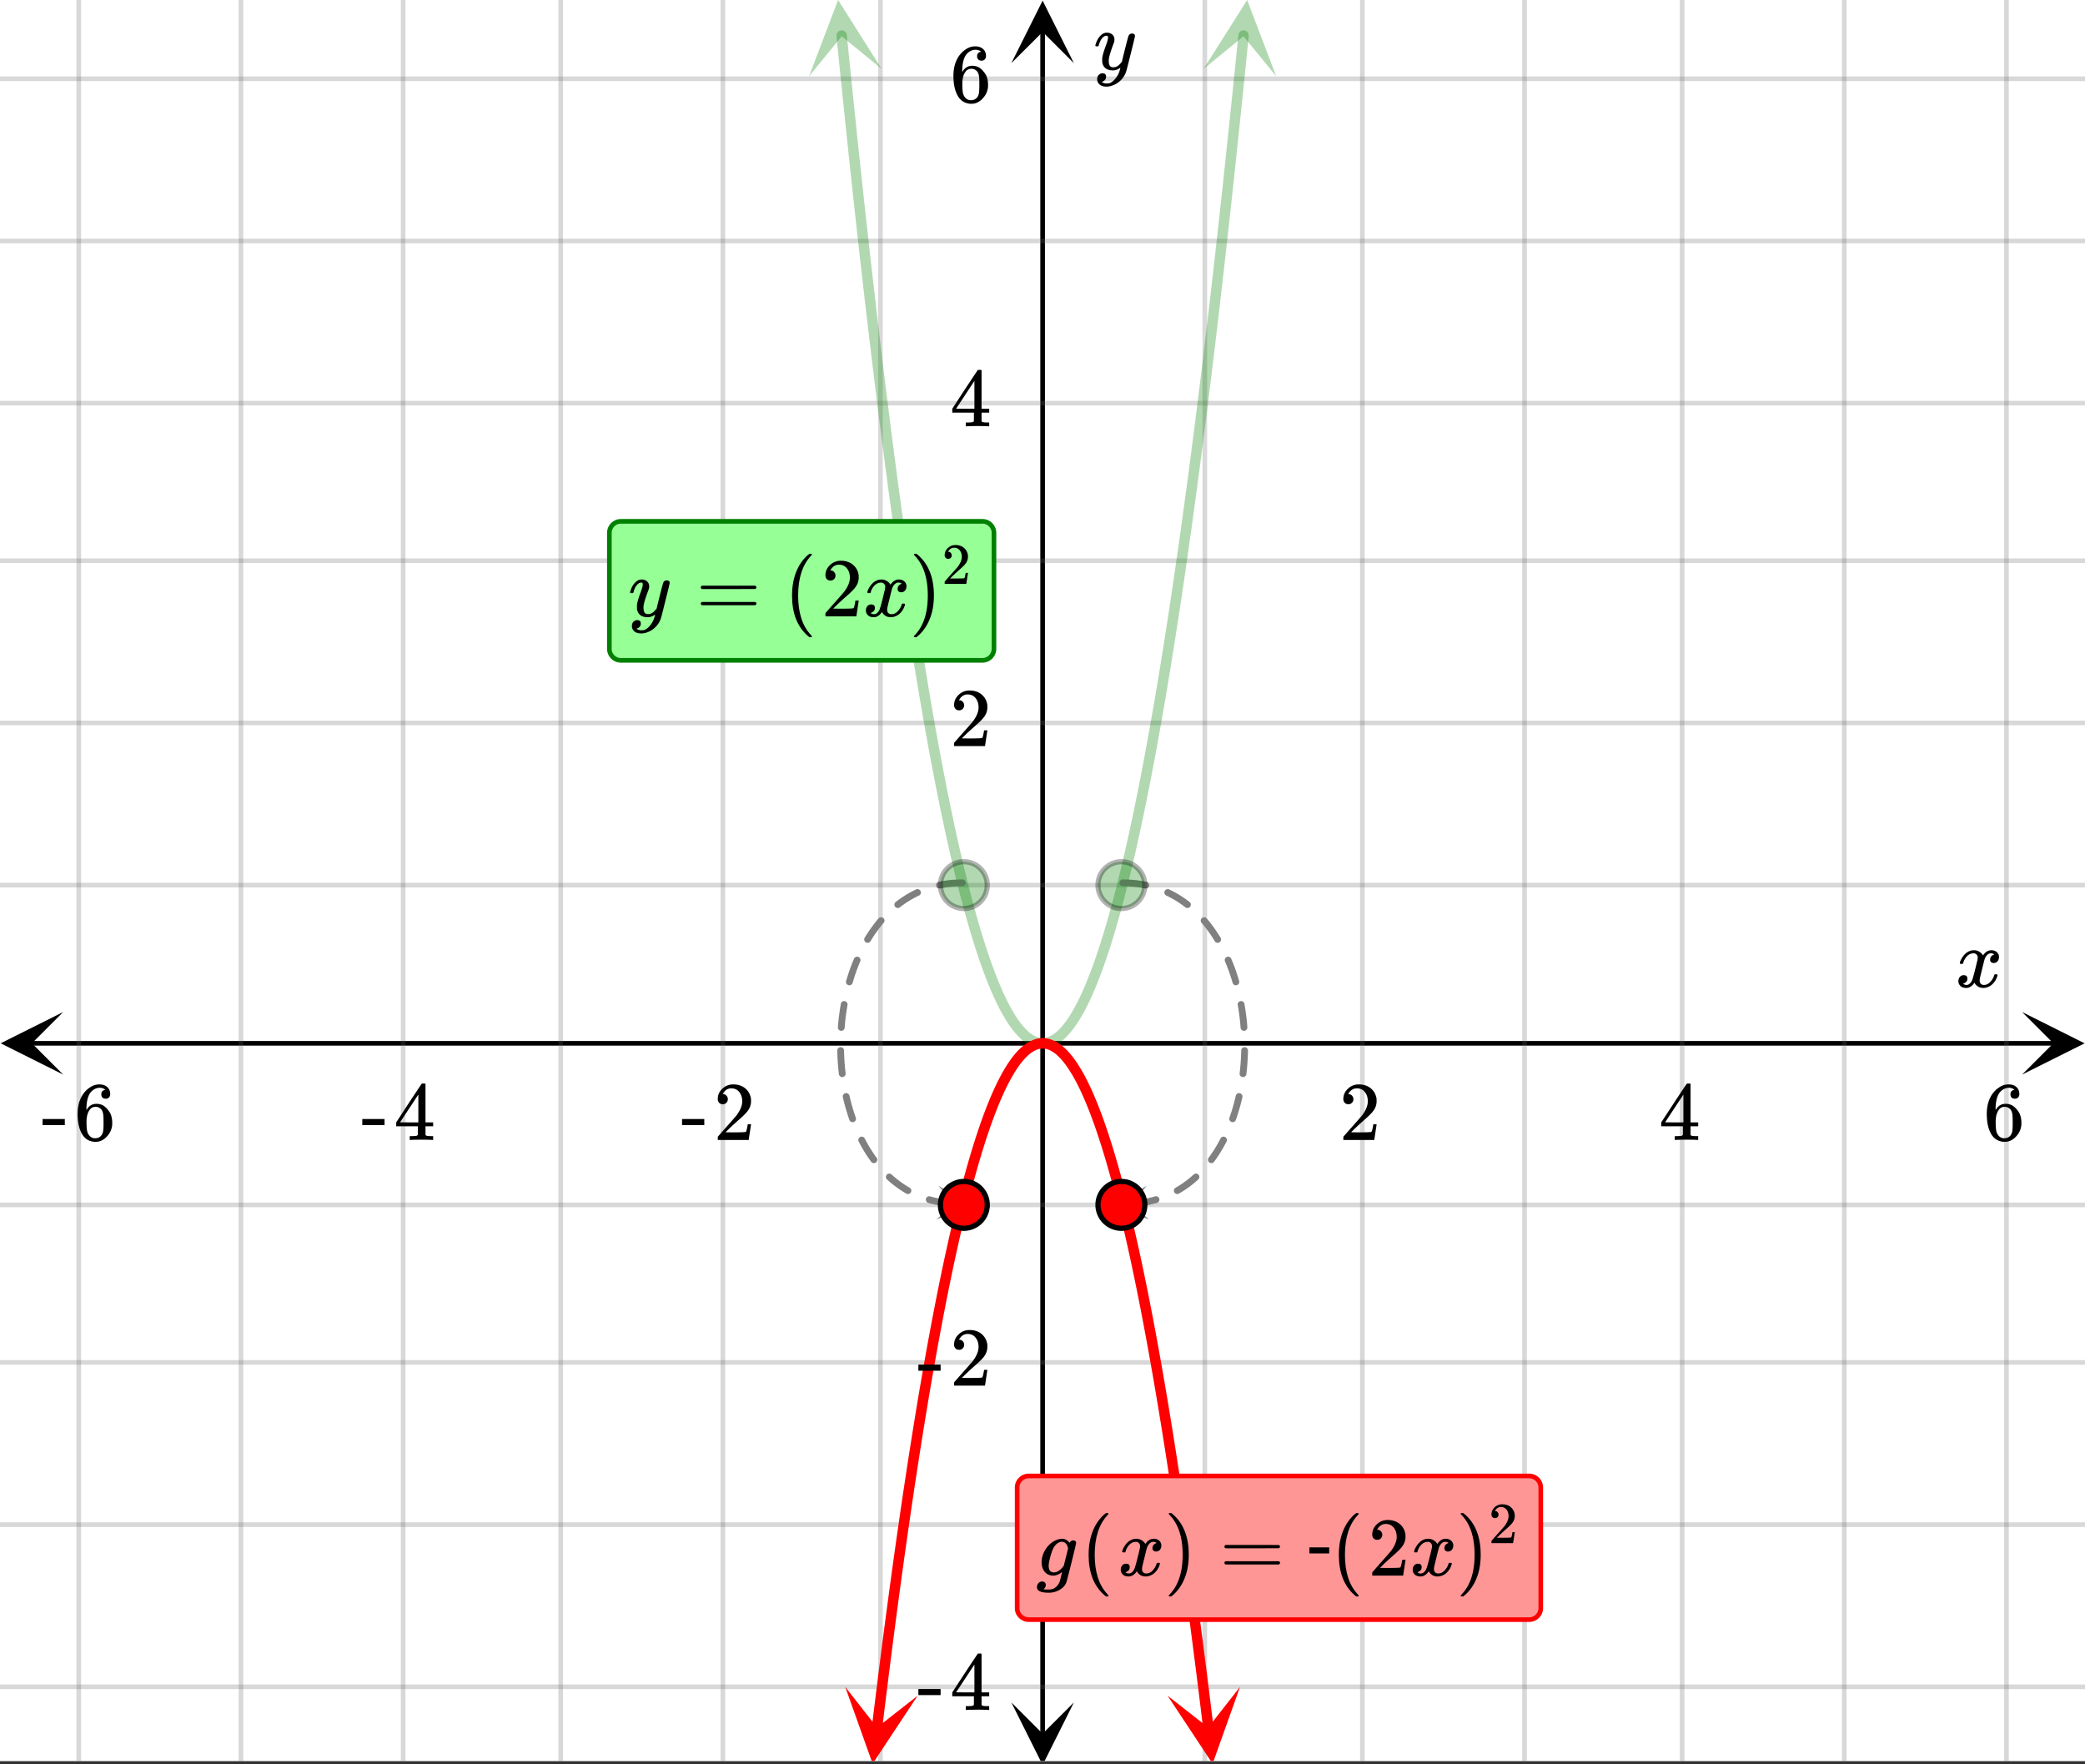 <svg xmlns="http://www.w3.org/2000/svg" xmlns:xlink="http://www.w3.org/1999/xlink" width="449.28" height="380.16" viewBox="0 0 336.96 285.12"><rect x="0" y="0" width="336.96" height="285.12" fill="#333333" stroke="none"/><defs><symbol overflow="visible" id="t"><path d="M.781-3.75C.727-3.8.703-3.848.703-3.89c.031-.25.172-.563.422-.938.414-.633.941-1.004 1.578-1.11.133-.007.235-.015.297-.015.313 0 .598.086.86.25.269.156.46.355.578.594.113-.157.187-.25.218-.282.332-.375.711-.562 1.14-.562.364 0 .661.105.891.312.227.211.344.465.344.766 0 .281-.078.516-.234.703a.776.776 0 0 1-.625.281.64.64 0 0 1-.422-.14.521.521 0 0 1-.156-.39c0-.415.222-.696.672-.845a.58.58 0 0 0-.141-.093.705.705 0 0 0-.39-.094.91.91 0 0 0-.266.031c-.336.149-.586.445-.75.89-.032.075-.164.579-.39 1.516-.231.93-.356 1.45-.376 1.563a1.827 1.827 0 0 0-.047.406c0 .211.063.383.188.516.125.125.289.187.5.187.383 0 .726-.16 1.031-.484.3-.32.508-.676.625-1.063.02-.082.04-.129.063-.14.03-.02.109-.031.234-.031.164 0 .25.039.25.109 0 .012-.012.058-.031.14-.149.563-.461 1.055-.938 1.47-.43.323-.875.484-1.344.484-.625 0-1.101-.282-1.421-.844-.262.406-.594.68-1 .812-.086.02-.2.032-.344.032-.524 0-.89-.188-1.11-.563a.953.953 0 0 1-.14-.531c0-.27.078-.5.234-.688a.798.798 0 0 1 .625-.28c.395 0 .594.187.594.562 0 .336-.164.574-.484.718a.359.359 0 0 1-.063.047l-.078.031c-.012.012-.024.016-.031.016h-.032c0 .031.063.074.188.125a.817.817 0 0 0 .36.078c.32 0 .597-.203.827-.61.102-.163.282-.75.532-1.75.05-.206.109-.437.171-.687.063-.257.11-.457.141-.593.031-.133.05-.211.063-.235a2.86 2.86 0 0 0 .078-.531.678.678 0 0 0-.188-.5.613.613 0 0 0-.484-.203c-.406 0-.762.156-1.063.469a2.562 2.562 0 0 0-.609 1.078c-.012.074-.031.12-.063.14a.752.752 0 0 1-.218.016zm0 0"/></symbol><symbol overflow="visible" id="y"><path d="M6.234-5.813c.125 0 .227.04.313.11.094.062.14.152.14.266 0 .117-.226 1.058-.671 2.828C5.578-.836 5.328.133 5.266.312a3.459 3.459 0 0 1-.688 1.22 3.641 3.641 0 0 1-1.11.874c-.491.239-.945.36-1.359.36-.687 0-1.152-.22-1.39-.657-.094-.125-.14-.304-.14-.53 0-.306.085-.544.265-.72.187-.168.379-.25.578-.25.394 0 .594.188.594.563 0 .332-.157.578-.47.734a.298.298 0 0 1-.062.032.295.295 0 0 0-.078.03c-.011.009-.023.016-.031.016L1.328 2c.031.05.129.11.297.172.133.05.273.078.422.078h.11c.155 0 .273-.012.359-.031.332-.094.648-.324.953-.688A3.69 3.69 0 0 0 4.188.25c.093-.3.14-.477.14-.531 0-.008-.012-.004-.031.015a.358.358 0 0 1-.078.047c-.336.239-.703.36-1.11.36-.46 0-.84-.106-1.14-.313-.293-.219-.48-.531-.563-.937a2.932 2.932 0 0 1-.015-.407c0-.218.007-.382.03-.5.063-.394.266-1.054.61-1.984.196-.531.297-.898.297-1.11a.838.838 0 0 0-.031-.265c-.024-.05-.074-.078-.156-.078h-.063c-.21 0-.406.094-.594.281-.293.293-.511.727-.656 1.297 0 .012-.008.027-.015.047a.188.188 0 0 1-.032.047l-.015.015c-.012.012-.028.016-.047.016h-.36C.305-3.8.281-3.836.281-3.86a.97.97 0 0 1 .047-.203c.188-.625.469-1.113.844-1.468.3-.282.617-.422.953-.422.383 0 .688.105.906.312.227.2.344.485.344.86-.023.168-.04.261-.047.281 0 .055-.07.246-.203.578-.367 1-.586 1.735-.656 2.203a1.857 1.857 0 0 0-.016.297c0 .344.05.61.156.797.114.18.313.266.594.266.207 0 .406-.051.594-.157a1.84 1.84 0 0 0 .422-.328c.093-.101.21-.242.36-.422a32.833 32.833 0 0 1 .25-1.063c.093-.35.175-.687.25-1 .343-1.35.534-2.062.577-2.124a.592.592 0 0 1 .578-.36zm0 0"/></symbol><symbol overflow="visible" id="D"><path d="M1 .953c.156 0 .285.047.39.14a.522.522 0 0 1 .173.407c0 .238-.09.441-.266.61-.063.07-.086.109-.063.109.082.02.348.031.797.031.344 0 .614-.055.813-.156.207-.106.398-.262.578-.469.176-.2.3-.402.375-.61.062-.18.133-.46.219-.843.113-.426.171-.676.171-.75a2.572 2.572 0 0 1-1.078.547A1.509 1.509 0 0 1 2.781 0c-.586 0-1.047-.203-1.39-.61-.336-.413-.5-.93-.5-1.546 0-.563.129-1.11.39-1.64.414-.852 1.008-1.474 1.782-1.86.414-.196.804-.297 1.171-.297.414 0 .805.215 1.172.64l.063-.062a.616.616 0 0 1 .562-.313c.114 0 .211.04.297.11.094.074.14.164.14.266 0 .136-.257 1.226-.765 3.265-.512 2.043-.781 3.082-.812 3.125-.168.488-.524.89-1.063 1.203a3.421 3.421 0 0 1-1.797.485c-1.031 0-1.64-.2-1.828-.594a.734.734 0 0 1-.062-.328.95.95 0 0 1 .234-.625A.81.81 0 0 1 1 .953zm4.172-5.375a3.912 3.912 0 0 0-.203-.547.984.984 0 0 0-.313-.343.917.917 0 0 0-.531-.157c-.023 0-.055.008-.094.016H3.97c-.387.094-.715.328-.985.703-.25.336-.492.945-.718 1.828-.157.606-.235 1.055-.235 1.344 0 .71.281 1.062.844 1.062.508 0 1.004-.312 1.484-.937l.11-.14c.32-1.259.554-2.204.703-2.829zm0 0"/></symbol><symbol overflow="visible" id="u"><path d="M1.484-5.781c-.25 0-.449-.078-.593-.235a.872.872 0 0 1-.22-.609c0-.645.243-1.195.735-1.656a2.46 2.46 0 0 1 1.766-.703c.77 0 1.41.21 1.922.625.508.418.82.964.937 1.64.008.168.016.32.016.453 0 .524-.156 1.012-.469 1.47-.25.374-.758.89-1.516 1.546-.324.281-.777.695-1.359 1.234l-.781.766 1.016.016c1.414 0 2.164-.024 2.25-.079.039-.007.085-.101.14-.28.031-.095.094-.4.188-.923v-.03h.53v.03l-.374 2.47V0h-5v-.25c0-.188.008-.29.031-.313.008-.007.383-.437 1.125-1.28.977-1.095 1.61-1.813 1.89-2.157.602-.82.907-1.57.907-2.25 0-.594-.156-1.086-.469-1.484-.312-.407-.746-.61-1.297-.61-.523 0-.945.235-1.265.703-.024.032-.047.079-.078.141a.274.274 0 0 0-.047.078c0 .012.02.016.062.016a.68.68 0 0 1 .547.25.801.801 0 0 1 .219.562c0 .23-.078.422-.235.578a.76.76 0 0 1-.578.235zm0 0"/></symbol><symbol overflow="visible" id="v"><path d="M6.234 0c-.125-.031-.71-.047-1.75-.047-1.074 0-1.671.016-1.796.047h-.126v-.625h.422c.383-.008.618-.031.704-.063a.286.286 0 0 0 .171-.14c.008-.008.016-.25.016-.719v-.672h-3.5v-.625l2.031-3.11A431.58 431.58 0 0 1 4.5-9.108c.02-.008.113-.016.281-.016h.25l.078.078v6.203h1.235v.625H5.109V-.89a.25.25 0 0 0 .079.157c.07.062.328.101.765.109h.39V0zm-2.28-2.844v-4.5L1-2.859l1.469.015zm0 0"/></symbol><symbol overflow="visible" id="w"><path d="M5.031-8.11c-.199-.195-.48-.304-.843-.328-.625 0-1.153.274-1.579.813-.418.586-.625 1.492-.625 2.719L2-4.86l.11-.172c.363-.54.859-.813 1.484-.813.414 0 .781.09 1.094.266a2.6 2.6 0 0 1 .64.547c.219.242.395.492.531.75.196.449.297.933.297 1.453v.234c0 .211-.027.403-.078.578-.105.532-.383 1.032-.828 1.5-.387.407-.82.66-1.297.766a2.688 2.688 0 0 1-.547.047c-.168 0-.32-.016-.453-.047-.668-.125-1.2-.484-1.594-1.078C.83-1.66.563-2.79.563-4.218c0-.97.171-1.817.515-2.548.344-.726.82-1.296 1.438-1.703a2.62 2.62 0 0 1 1.562-.515c.531 0 .953.14 1.266.421.32.282.484.665.484 1.141 0 .23-.07.414-.203.547-.125.137-.297.203-.516.203-.218 0-.398-.062-.53-.187-.126-.125-.188-.301-.188-.532 0-.406.21-.644.64-.718zm-.593 3.235a1.18 1.18 0 0 0-.97-.484c-.335 0-.605.105-.812.312C2.22-4.597 2-3.883 2-2.907c0 .794.05 1.345.156 1.657.094.273.242.5.453.688.22.187.477.28.782.28.457 0 .804-.171 1.046-.515.133-.187.22-.41.25-.672.04-.258.063-.64.063-1.14v-.422c0-.508-.023-.895-.063-1.156a1.566 1.566 0 0 0-.25-.688zm0 0"/></symbol><symbol overflow="visible" id="x"><path d="M.14-2.406v-.985h3.594v.985zm0 0"/></symbol><symbol overflow="visible" id="z"><path d="M.75-4.672c0-.125.063-.219.188-.281H9.53c.133.062.203.156.203.281 0 .094-.062.18-.187.25l-4.281.016H.969C.82-4.457.75-4.546.75-4.672zm0 2.61c0-.133.07-.223.219-.266h8.578a.249.249 0 0 0 .062.047l.063.047c.02.011.035.039.047.078.008.031.015.062.015.094 0 .117-.07.203-.203.265H.937C.813-1.859.75-1.945.75-2.063zm0 0"/></symbol><symbol overflow="visible" id="A"><path d="M4.484 3.25c0 .082-.078.125-.234.125h-.172l-.39-.328C2.07 1.578 1.265-.563 1.265-3.375c0-1.094.129-2.094.39-3C2.07-7.789 2.75-8.93 3.688-9.797c.07-.05.144-.11.218-.172.082-.07.14-.117.172-.14h.172c.102 0 .164.015.188.046.03.024.046.047.046.079 0 .03-.046.093-.14.187C2.945-8.317 2.25-6.172 2.25-3.359c0 2.804.695 4.937 2.094 6.406.093.101.14.172.14.203zm0 0"/></symbol><symbol overflow="visible" id="B"><path d="M.813-10.094l.046-.015h.297l.375.312C3.156-8.317 3.97-6.176 3.97-3.375c0 1.105-.133 2.105-.39 3C3.16 1.039 2.476 2.18 1.53 3.047c-.062.05-.136.11-.218.172-.075.07-.125.125-.157.156H1a.547.547 0 0 1-.219-.031c-.031-.024-.047-.07-.047-.14.008 0 .063-.06.157-.173C2.285 1.582 2.984-.55 2.984-3.375c0-2.82-.699-4.957-2.093-6.406-.094-.102-.149-.16-.157-.172 0-.07.024-.117.079-.14zm0 0"/></symbol><symbol overflow="visible" id="C"><path d="M1.031-4.047a.51.51 0 0 1-.406-.172.594.594 0 0 1-.156-.422c0-.445.172-.832.515-1.156.344-.32.754-.484 1.235-.484.539 0 .988.148 1.344.437.351.293.57.672.656 1.14.008.118.015.22.015.313 0 .368-.109.711-.328 1.032-.18.261-.531.62-1.062 1.078-.23.199-.547.492-.953.875l-.547.531h.718c.989 0 1.516-.016 1.579-.047.02 0 .05-.062.093-.187.02-.07.063-.286.125-.641v-.031h.375v.031L3.97-.031V0h-3.5v-.172c0-.133.004-.207.015-.219.008-.007.274-.312.797-.906a52.339 52.339 0 0 0 1.328-1.5c.414-.57.625-1.098.625-1.578 0-.414-.109-.766-.328-1.047-.219-.281-.523-.422-.906-.422-.367 0-.664.168-.89.5l-.048.094c-.023.031-.03.055-.03.063h.046c.156 0 .281.058.375.171a.6.6 0 0 1 .156.407.594.594 0 0 1-.156.406.569.569 0 0 1-.422.156zm0 0"/></symbol><symbol overflow="visible" id="E"><path d="M3.453-3.578H.25v-.985h3.203zm0 0"/></symbol><clipPath id="a"><path d="M0 0h336.96v284.578H0zm0 0"/></clipPath><clipPath id="b"><path d="M.102 163.547H11V174H.102zm0 0"/></clipPath><clipPath id="c"><path d="M326.79 163.547h10.17V174h-10.17zm0 0"/></clipPath><clipPath id="d"><path d="M12 0h313v284.578H12zm0 0"/></clipPath><clipPath id="e"><path d="M163.445 275H174v9.578h-10.555zm0 0"/></clipPath><clipPath id="f"><path d="M163.445 0H174v10.21h-10.555zm0 0"/></clipPath><clipPath id="g"><path d="M0 12h336.96v261H0zm0 0"/></clipPath><clipPath id="h"><path d="M130 0h13v13h-13zm0 0"/></clipPath><clipPath id="i"><path d="M141.313-.594l2.652 26.407-26.406 2.652-2.653-26.406zm0 0"/></clipPath><clipPath id="j"><path d="M194 0h13v13h-13zm0 0"/></clipPath><clipPath id="k"><path d="M194.508 11.145l2.652-26.407 26.406 2.653-2.652 26.402zm0 0"/></clipPath><clipPath id="l"><path d="M136 272h13v12.578h-13zm0 0"/></clipPath><clipPath id="m"><path d="M135.172 284.316l3.207-26.347 26.344 3.21-3.207 26.344zm0 0"/></clipPath><clipPath id="n"><path d="M188 272h13v12.578h-13zm0 0"/></clipPath><clipPath id="o"><path d="M200.402 272.605l3.207 26.344-26.343 3.211-3.207-26.348zm0 0"/></clipPath><clipPath id="p"><path d="M180 191h6v7h-6zm0 0"/></clipPath><clipPath id="q"><path d="M185.676 197.09l-7.992.484-.489-7.992 7.996-.488zm0 0"/></clipPath><clipPath id="r"><path d="M151 191h6v7h-6zm0 0"/></clipPath><clipPath id="s"><path d="M151.656 191.621l7.992.488-.484 7.996-7.996-.488zm0 0"/></clipPath></defs><g clip-path="url(#a)" fill="#fff"><path d="M0 0h337v285.328H0zm0 0"/><path d="M0 0h337v285.328H0zm0 0"/></g><path d="M5.055 168.602h326.89" fill="none" stroke="#000" stroke-width=".749"/><g clip-path="url(#b)"><path d="M10.21 163.547L.103 168.602l10.109 5.054-5.055-5.054zm0 0"/></g><g clip-path="url(#c)"><path d="M326.79 163.547l10.108 5.055-10.109 5.054 5.055-5.054zm0 0"/></g><g clip-path="url(#d)"><path d="M194.711 0v285.328M220.171 0v285.328M246.384 0v285.328M271.848 0v285.328M298.058 0v285.328M324.27 0v285.328M142.29 0v285.328M116.827 0v285.328M90.618 0v285.328M65.151 0v285.328M38.942 0v285.328M12.73 0v285.328" fill="none" stroke-linecap="round" stroke-linejoin="round" stroke="#666" stroke-opacity=".251" stroke-width=".749"/></g><path d="M168.5 280.273V5.055" fill="none" stroke="#000" stroke-width=".749"/><g clip-path="url(#e)"><path d="M163.445 275.117l5.055 10.11 5.055-10.11-5.055 5.055zm0 0"/></g><g clip-path="url(#f)"><path d="M163.445 10.21L168.5.103l5.055 10.109-5.055-5.055zm0 0"/></g><g clip-path="url(#g)"><path d="M0 143.04h337M0 116.827h337M0 90.618h337M0 65.151h337M0 38.942h337M0 12.73h337M0 194.711h337M0 220.171h337M0 246.384h337M0 272.593h337" fill="none" stroke-linecap="round" stroke-linejoin="round" stroke="#666" stroke-opacity=".251" stroke-width=".749"/></g><path d="M136.023 5.746l.434 4.344.438 4.285.437 4.223.434 4.168.437 4.109.434 4.047.437 3.992.438 3.93.433 3.875.438 3.812.433 3.758.438 3.695.437 3.641.434 3.578.438 3.524.433 3.46.438 3.403.437 3.348.434 3.285.437 3.226.434 3.168.437 3.113.438 3.051.433 2.992.438 2.934.433 2.875.438 2.816.437 2.758.434 2.7.438 2.64.433 2.582.438 2.524.437 2.464.434 2.407.437 2.347.434 2.29.437 2.23.438 2.172.433 2.113.438 2.055.434 1.992.437 1.937.438 1.88.433 1.82.438 1.757.433 1.704.438 1.644.437 1.582.434 1.527.437 1.465.434 1.41.437 1.348.438 1.293.434 1.23.437 1.176.434 1.114.437 1.058.438.996.433.942.438.879.433.82.438.762.437.707.434.644.437.586.434.527.437.473.438.41.434.352.437.293.434.234.437.176.438.117.433.059h.438l.433-.059.438-.117.437-.176.434-.234.437-.293.434-.352.438-.41.437-.473.434-.527.437-.586.434-.644.437-.707.438-.762.433-.82.438-.88.433-.94.438-.997.437-1.058.434-1.114.438-1.175.433-1.23.438-1.294.437-1.348.434-1.41.437-1.465.434-1.527.437-1.582.438-1.644.433-1.704.438-1.757.434-1.82.437-1.88.438-1.937.433-1.992.438-2.055.433-2.113.438-2.172.437-2.23.434-2.29.437-2.347.434-2.407.437-2.464.438-2.524.433-2.582.438-2.64.434-2.7.437-2.758.438-2.816.433-2.875.438-2.934.433-2.992.438-3.05.437-3.114.434-3.168.437-3.226.434-3.285.437-3.348.438-3.402.434-3.461.437-3.524.434-3.578.437-3.64.438-3.696.433-3.758.438-3.812.433-3.875.438-3.93.437-3.992.434-4.047.437-4.11.434-4.167.438-4.223.437-4.285.434-4.344" fill="none" stroke-width="1.685" stroke-linecap="round" stroke-linejoin="round" stroke="green" stroke-opacity=".302"/><g clip-path="url(#h)"><g clip-path="url(#i)"><path d="M142.492 11.145L135.445-.004l-4.691 12.324 5.281-6.457zm0 0" fill="green" fill-opacity=".302"/></g></g><g clip-path="url(#j)"><g clip-path="url(#k)"><path d="M194.508 11.145l7.047-11.149 4.691 12.324-5.281-6.457zm0 0" fill="green" fill-opacity=".302"/></g></g><path d="M141.727 279.29l.359-2.95.36-2.914.359-2.871.36-2.832.358-2.793.36-2.75.36-2.711.359-2.676.359-2.629.36-2.594.359-2.554.36-2.512.358-2.473.36-2.433.36-2.39.359-2.356.359-2.313.36-2.273.359-2.235.36-2.195.358-2.152.36-2.114.36-2.074.359-2.035.359-1.992.36-1.957.359-1.914.36-1.875.358-1.832.36-1.797.36-1.754.359-1.715.359-1.676.36-1.636.359-1.594.36-1.555.358-1.516.36-1.476.36-1.438.359-1.394.359-1.356.36-1.316.359-1.277.36-1.239.358-1.195.36-1.156.36-1.117.359-1.078.359-1.036.36-.996.359-.957.36-.918.358-.879.36-.836.36-.8.359-.758.359-.715.36-.68.359-.636.36-.598.358-.559.36-.52.36-.48.359-.437.359-.399.36-.359.359-.32.36-.278.358-.238.36-.2.36-.16.359-.12.359-.079.36-.043h.359l.36.043.358.079.36.12.36.16.359.2.359.238.36.278.359.32.36.36.358.398.36.437.36.48.359.52.359.559.36.598.359.636.36.68.358.715.36.758.36.8.359.836.359.88.36.917.359.957.36.996.358 1.036.36 1.078.36 1.117.359 1.156.359 1.195.36 1.239.359 1.277.36 1.316.358 1.356.36 1.394.36 1.438.359 1.476.359 1.516.36 1.555.359 1.594.36 1.636.358 1.676.36 1.715.36 1.754.359 1.797.359 1.832.36 1.875.359 1.914.36 1.957.358 1.992.36 2.035.36 2.074.359 2.114.359 2.152.36 2.195.359 2.235.36 2.273.358 2.313.36 2.355.36 2.39.359 2.434.359 2.473.36 2.512.359 2.554.36 2.594.358 2.629.36 2.676.36 2.71.359 2.75.359 2.794.36 2.832.359 2.87.36 2.915.358 2.95" fill="none" stroke-width="1.685" stroke-linecap="round" stroke-linejoin="round" stroke="red"/><g clip-path="url(#l)"><g clip-path="url(#m)"><path d="M136.598 272.605l4.43 12.422 7.277-10.996-6.567 5.14zm0 0" fill="red"/></g></g><g clip-path="url(#n)"><g clip-path="url(#o)"><path d="M200.402 272.605l-4.43 12.422-7.277-10.996 6.567 5.14zm0 0" fill="red"/></g></g><path d="M181.473 142.117l.77.016h.023l.754.047h.023l.738.074a.05.05 0 0 0 .024.004l.722.105c.008 0 .016.004.024.004l.71.133c.009.004.016.004.024.008l.02.004a.517.517 0 0 1 .34.242.533.533 0 0 1 .07.414.523.523 0 0 1-.246.34.517.517 0 0 1-.414.07l-.02-.004.125-.535-.101.54-.711-.134.101-.539-.078.543-.723-.105.079-.543-.055.543-.742-.074.058-.543-.035.543-.754-.043.031-.547-.011.547-.77-.016a.533.533 0 0 1-.383-.168.52.52 0 0 1-.152-.39.526.526 0 0 1 .168-.383.52.52 0 0 1 .39-.153zm7.484 1.621l.371.176a.03.03 0 0 0 .02.008l.601.32c.008 0 .012.004.02.008l.586.344c.007 0 .011.004.02.011l.57.364c.007.004.011.008.02.011l.554.383c.008.004.011.012.02.016l.495.375c.121.09.192.21.211.36a.52.52 0 0 1-.101.406.532.532 0 0 1-.364.21.523.523 0 0 1-.406-.101l-.496-.375.328-.438-.312.45-.555-.387.313-.45-.293.462-.57-.364.292-.46-.277.472-.586-.34.277-.472-.257.484-.602-.316.258-.485-.235.492-.37-.175a.522.522 0 0 1-.282-.309.535.535 0 0 1 .02-.418.53.53 0 0 1 .312-.281.52.52 0 0 1 .418.02zm6.063 4.684l.265.312c.004.008.008.012.012.016l.433.543c.004.004.008.008.008.012l.418.562.012.012.402.578c.004.004.004.008.008.012l.387.594c.004.003.008.007.008.011l.28.453c.079.13.099.27.063.414a.523.523 0 0 1-.246.34.532.532 0 0 1-.414.067.525.525 0 0 1-.336-.246l-.28-.454.468-.289-.457.301-.387-.59.457-.3-.45.312-.401-.574.449-.313-.438.325-.418-.56.438-.327-.43.344-.43-.543.426-.344-.414.355-.27-.312a.525.525 0 0 1-.128-.399.533.533 0 0 1 .191-.37.51.51 0 0 1 .399-.13.537.537 0 0 1 .375.188zm3.964 6.508l.02.05c.004.004.004.008.008.012l.277.684c.004.004.004.008.004.012l.266.695c0 .004.004.008.004.012l.246.703c.004.004.004.007.004.011l.234.715c0 .004.004.008.004.012l.203.684a.52.52 0 0 1-.04.417.529.529 0 0 1-.323.262.52.52 0 0 1-.418-.039.535.535 0 0 1-.266-.324l-.207-.688.527-.156-.523.172-.23-.715.519-.168-.516.18-.25-.703.52-.18-.512.192-.265-.692.511-.195-.508.207-.277-.684.508-.207-.5.223-.024-.055a.519.519 0 0 1-.007-.418.522.522 0 0 1 .289-.3.519.519 0 0 1 .418-.008.54.54 0 0 1 .304.289zm2.13 7.293l.019.109.125.77.11.777.097.781.078.781.043.551a.525.525 0 0 1-.129.399.52.52 0 0 1-.375.191.535.535 0 0 1-.398-.129.533.533 0 0 1-.192-.371l-.039-.531-.078-.762-.09-.758-.11-.754-.12-.75-.02-.105a.53.53 0 0 1 .09-.41.525.525 0 0 1 .352-.227.539.539 0 0 1 .637.438zm.573 7.566l-.007.379-.032.789-.046.785-.063.781-.078.782-.035.273a.527.527 0 0 1-.207.367.53.53 0 0 1-.403.11.514.514 0 0 1-.367-.207.53.53 0 0 1-.11-.403l.032-.254.074-.754.063-.761.047-.766.03-.765.009-.38a.533.533 0 0 1 .168-.382.52.52 0 0 1 .39-.153.52.52 0 0 1 .383.168.52.52 0 0 1 .153.391zm-.906 7.535l-.129.563c-.004.004-.004.008-.004.011l-.187.727c0 .004-.004.008-.004.016l-.203.718c0 .004-.004.008-.004.012l-.219.715c0 .004-.004.008-.004.012l-.234.703c0 .004-.004.008-.004.012l-.062.171a.533.533 0 0 1-.282.309.536.536 0 0 1-.418.02.512.512 0 0 1-.308-.282.513.513 0 0 1-.02-.422l.059-.168.515.188-.52-.176.235-.703.52.176-.524-.16.22-.715.523.16-.528-.149.203-.718.528.148-.532-.137.188-.73.531.137-.535-.125.133-.559a.549.549 0 0 1 .242-.344.534.534 0 0 1 .414-.066.535.535 0 0 1 .344.242c.078.13.101.27.066.414zm-2.558 7.164l-.2.38c0 .007-.003.01-.007.015l-.344.62c0 .005-.004.009-.008.013l-.36.609c-.003.004-.003.008-.007.012l-.375.593-.012.012-.39.578c-.004.004-.004.008-.008.012l-.297.406a.517.517 0 0 1-.36.219.521.521 0 0 1-.406-.098.531.531 0 0 1-.219-.355.53.53 0 0 1 .098-.41l.297-.406.441.324-.453-.309.39-.574.454.305-.46-.293.374-.59.465.293-.473-.281.36-.606.472.281-.48-.265.344-.621.48.265-.488-.254.199-.379a.539.539 0 0 1 .738-.234.525.525 0 0 1 .27.32.523.523 0 0 1-.035.418zm-4.578 6.121l-.391.352-.016.012-.515.43c-.008.003-.012.011-.02.015l-.531.406c-.004.004-.012.008-.02.012l-.547.387-.02.011-.562.364-.02.011-.464.274a.546.546 0 0 1-.414.058.532.532 0 0 1-.332-.254.515.515 0 0 1-.059-.414.526.526 0 0 1 .254-.335l.461-.27.278.469-.297-.457.562-.364.297.457-.312-.445.546-.387.317.45-.332-.438.531-.406.332.433-.348-.421.516-.426.352.422-.368-.41.391-.348a.525.525 0 0 1 .395-.14.538.538 0 0 1 .515.577.514.514 0 0 1-.18.375zm-6.672 3.786l-.493.136c-.007 0-.011.004-.02.004l-.69.164c-.008 0-.016.004-.024.004l-.707.133c-.008.004-.016.004-.023.004l-.723.105c-.008 0-.016.004-.023.004l-.739.074c-.008 0-.011.004-.02.004l-.335.02a.531.531 0 0 1-.399-.137.547.547 0 0 1 .332-.957l.336-.02.032.547-.055-.546.738-.075.055.543-.078-.539.722-.105.078.539-.101-.535.707-.137.102.54-.125-.532.69-.164.126.535-.149-.527.489-.137a.523.523 0 0 1 .418.047.551.551 0 0 1-.121 1.008zm0 0" fill="gray"/><g clip-path="url(#p)"><g clip-path="url(#q)"><path d="M185.676 197.09l-5.633-2.403 5.3-3.066-2.566 2.902zm0 0" fill="gray"/></g></g><path d="M155.55 143.21l-.769.017-.011-.547.03.547-.753.043-.035-.543.058.543-.742.074-.055-.543.079.543-.723.105-.078-.543.101.54-.71.132-.102-.539.125.535-.02.004a.517.517 0 0 1-.414-.07.523.523 0 0 1-.246-.34.533.533 0 0 1 .07-.414.517.517 0 0 1 .34-.242l.02-.004c.008-.004.015-.004.023-.008l.711-.133c.008 0 .016-.004.024-.004l.722-.105c.008 0 .016 0 .024-.004l.738-.074h.023l.754-.047h.024l.77-.016a.52.52 0 0 1 .39.153c.11.105.164.23.168.382a.52.52 0 0 1-.152.391.533.533 0 0 1-.383.168zm-7.038 1.517l-.371.175-.235-.492.258.485-.601.316-.258-.484.277.472-.586.34-.277-.473.293.461-.57.364-.294-.461.313.449-.555.387-.312-.45.328.438-.496.375a.523.523 0 0 1-.406.101.532.532 0 0 1-.364-.21.52.52 0 0 1-.101-.407c.02-.148.09-.27.21-.36l.497-.374c.008-.004.011-.012.02-.016l.554-.383c.008-.003.012-.007.02-.011l.57-.364c.008-.007.012-.011.02-.011l.585-.344c.008-.004.012-.008.02-.008l.601-.32a.03.03 0 0 0 .02-.008l.371-.176a.52.52 0 0 1 .418-.02.53.53 0 0 1 .312.282c.063.137.07.273.02.418a.522.522 0 0 1-.281.309zm-5.696 4.406l-.27.312-.413-.355.426.344-.43.543-.43-.344.438.328-.418.559-.438-.325.45.313-.403.574-.45-.312.458.3-.387.59-.457-.3.469.288-.281.454a.525.525 0 0 1-.336.246.532.532 0 0 1-.414-.067.523.523 0 0 1-.246-.34.533.533 0 0 1 .062-.414l.281-.453c0-.004.004-.008.008-.012l.387-.593c.004-.004.004-.008.008-.012l.402-.578.012-.012.418-.562c0-.004.004-.008.008-.012l.433-.543c.004-.004.008-.008.012-.016l.265-.312a.537.537 0 0 1 .375-.188.51.51 0 0 1 .399.13c.113.097.18.222.191.37a.525.525 0 0 1-.129.399zm-3.796 6.234l-.024.055-.5-.223.508.207-.277.684-.508-.207.511.195-.265.692-.512-.192.52.18-.25.703-.516-.18.52.168-.23.715-.524-.172.527.156-.207.688a.535.535 0 0 1-.266.324.52.52 0 0 1-.418.04.529.529 0 0 1-.324-.262.52.52 0 0 1-.039-.418l.203-.684c0-.004.004-.008.004-.012l.234-.715c0-.004 0-.007.004-.011l.246-.703c0-.004.004-.008.004-.012l.266-.696c0-.003 0-.007.004-.011l.277-.684c.004-.004.004-.008.008-.012l.02-.05a.54.54 0 0 1 .304-.29.519.519 0 0 1 .418.008c.137.059.235.16.29.301a.519.519 0 0 1-.008.418zm-2.055 7.055l-.02.105-.12.75-.11.754-.09.758-.078.762-.04.531a.549.549 0 0 1-.589.5.52.52 0 0 1-.375-.191.525.525 0 0 1-.129-.399l.043-.55.078-.782.098-.781.11-.777.124-.77.02-.11a.539.539 0 0 1 .636-.437.525.525 0 0 1 .352.227.53.53 0 0 1 .09.41zm-.559 7.344l.008.379.031.765.047.766.063.762.074.753.031.254a.53.53 0 0 1-.11.403.514.514 0 0 1-.366.207.53.53 0 0 1-.403-.11.527.527 0 0 1-.207-.367l-.035-.273-.078-.782-.063-.78-.046-.786-.032-.789-.007-.379a.52.52 0 0 1 .152-.39.52.52 0 0 1 .383-.169.52.52 0 0 1 .39.153c.11.105.164.234.168.383zm.88 7.312l.132.559-.535.125.531-.137.188.73-.532.137.528-.148.203.719-.528.148.524-.16.219.715-.524.16.52-.176.234.703-.52.176.516-.188.059.168a.513.513 0 0 1-.02.422.512.512 0 0 1-.308.281.536.536 0 0 1-.418-.019.533.533 0 0 1-.282-.309l-.062-.172c0-.003-.004-.007-.004-.011l-.234-.703c0-.004-.004-.008-.004-.012l-.219-.715c0-.004-.004-.008-.004-.012l-.203-.718c0-.008-.004-.012-.004-.016l-.187-.727c0-.003 0-.007-.004-.011l-.13-.563a.534.534 0 0 1 .067-.414.535.535 0 0 1 .344-.242.534.534 0 0 1 .414.066.549.549 0 0 1 .242.344zm2.464 6.906l.2.38-.49.253.481-.265.344.62-.48.266.472-.281.36.606-.473.28.465-.292.375.59-.461.293.453-.305.39.574-.452.309.441-.325.297.407a.53.53 0 0 1 .098.41.531.531 0 0 1-.22.355.521.521 0 0 1-.405.098.517.517 0 0 1-.36-.219l-.297-.406c-.004-.004-.004-.008-.008-.012l-.39-.578-.012-.012-.375-.593c-.004-.004-.004-.008-.008-.012l-.36-.61c-.003-.003-.007-.007-.007-.011l-.344-.621c-.004-.004-.007-.008-.007-.016l-.2-.379a.523.523 0 0 1-.035-.418.525.525 0 0 1 .27-.32.539.539 0 0 1 .738.234zm4.336 5.813l.39.348-.367.41.352-.422.516.426-.348.421.332-.433.531.406-.332.438.317-.45.546.387-.312.445.297-.457.562.364-.297.457.278-.469.46.27a.526.526 0 0 1 .255.335c.039.145.02.286-.059.415a.532.532 0 0 1-.332.253.546.546 0 0 1-.414-.058l-.465-.274-.02-.011-.562-.364a.085.085 0 0 1-.02-.011l-.546-.387c-.008-.004-.016-.008-.02-.012l-.531-.406c-.008-.004-.012-.012-.02-.016l-.515-.43c-.004-.003-.012-.007-.016-.011l-.39-.352a.514.514 0 0 1-.18-.375.538.538 0 0 1 .516-.578.525.525 0 0 1 .394.14zm6.238 3.543l.488.137-.148.527.125-.535.691.164-.125.531.102-.539.707.137-.101.535.078-.54.722.106-.078.54.055-.544.738.075-.055.546.032-.546.336.02a.547.547 0 1 1-.066 1.094l-.337-.02c-.008 0-.011-.005-.02-.005l-.738-.074c-.007 0-.015-.004-.023-.004l-.723-.105c-.007 0-.015 0-.023-.004l-.707-.133c-.008 0-.016-.004-.024-.004l-.69-.164c-.009 0-.013-.004-.02-.004l-.493-.136a.536.536 0 0 1-.328-.262.551.551 0 0 1 .207-.746.523.523 0 0 1 .418-.047zm0 0" fill="gray"/><g clip-path="url(#r)"><g clip-path="url(#s)"><path d="M151.656 191.621l5.301 3.066-5.633 2.403 2.899-2.567zm0 0" fill="gray"/></g></g><path d="M185.012 143.04c0 .5-.094.983-.285 1.444a3.779 3.779 0 0 1-2.047 2.047 3.763 3.763 0 0 1-2.895 0 3.678 3.678 0 0 1-1.226-.82 3.718 3.718 0 0 1-.82-1.227 3.763 3.763 0 0 1 0-2.895c.19-.46.464-.87.82-1.226a3.678 3.678 0 0 1 1.226-.82 3.74 3.74 0 0 1 1.446-.285 3.76 3.76 0 0 1 2.675 1.105 3.76 3.76 0 0 1 1.105 2.676zm0 0M159.55 143.04c0 .5-.097.983-.288 1.444a3.718 3.718 0 0 1-.82 1.227 3.678 3.678 0 0 1-1.227.82 3.763 3.763 0 0 1-2.895 0 3.758 3.758 0 0 1-1.226-.82 3.718 3.718 0 0 1-.82-1.227 3.74 3.74 0 0 1-.286-1.445 3.76 3.76 0 0 1 1.106-2.676 3.758 3.758 0 0 1 2.676-1.105c.5 0 .984.094 1.445.285.465.191.875.465 1.226.82.356.356.63.766.82 1.227.192.465.29.945.29 1.45zm0 0" fill="green" fill-opacity=".302" stroke-width=".843" stroke="#000" stroke-opacity=".302"/><path d="M185.012 194.711a3.773 3.773 0 0 1-1.106 2.676 3.81 3.81 0 0 1-2.675 1.105c-.5 0-.985-.094-1.446-.289a3.758 3.758 0 0 1-2.047-2.043 3.777 3.777 0 0 1 2.047-4.941c.461-.196.946-.29 1.446-.29.503 0 .984.094 1.449.29.46.191.87.465 1.226.816.356.356.625.766.82 1.23.192.462.286.946.286 1.446zm0 0M159.55 194.711a3.777 3.777 0 0 1-2.335 3.492c-.461.195-.945.29-1.445.29a3.81 3.81 0 0 1-2.676-1.105 3.758 3.758 0 0 1-1.106-2.677c0-.5.094-.984.285-1.445.192-.465.465-.875.82-1.23a3.81 3.81 0 0 1 2.677-1.106c.5 0 .984.093 1.445.289.465.191.875.465 1.226.816.356.356.63.766.82 1.23.192.462.29.946.29 1.446zm0 0" fill="red" stroke-width=".843" stroke="#000"/><use xlink:href="#t" x="316.031" y="159.513"/><use xlink:href="#u" x="216.429" y="184.227"/><use xlink:href="#v" x="268.102" y="184.227"/><use xlink:href="#w" x="320.524" y="184.227"/><use xlink:href="#x" x="110.087" y="184.227"/><use xlink:href="#u" x="115.329" y="184.227"/><use xlink:href="#x" x="58.413" y="184.227"/><use xlink:href="#v" x="63.656" y="184.227"/><use xlink:href="#x" x="6.74" y="184.227"/><use xlink:href="#w" x="11.982" y="184.227"/><use xlink:href="#y" x="176.738" y="11.233"/><use xlink:href="#u" x="153.522" y="120.571"/><use xlink:href="#v" x="153.522" y="68.898"/><use xlink:href="#w" x="153.522" y="16.476"/><use xlink:href="#x" x="148.28" y="223.918"/><use xlink:href="#u" x="153.522" y="223.918"/><use xlink:href="#x" x="148.28" y="276.34"/><use xlink:href="#v" x="153.522" y="276.34"/><path d="M98.48 104.844V86.12a1.88 1.88 0 0 1 .547-1.324 1.92 1.92 0 0 1 .606-.406c.23-.094.469-.141.719-.141h58.414a1.88 1.88 0 0 1 1.324.547c.176.176.308.379.402.61.098.23.145.468.145.714v18.723c0 .25-.047.488-.145.719a1.845 1.845 0 0 1-1.012 1.011 1.88 1.88 0 0 1-.714.14h-58.414a1.856 1.856 0 0 1-1.324-.547 1.856 1.856 0 0 1-.548-1.323zm0 0" fill="#96ff96" stroke="green" stroke-width=".749"/><use xlink:href="#y" x="101.545" y="99.602"/><use xlink:href="#z" x="112.509" y="99.602"/><use xlink:href="#A" x="126.738" y="99.602"/><use xlink:href="#u" x="132.729" y="99.602"/><use xlink:href="#t" x="139.469" y="99.602"/><use xlink:href="#B" x="146.958" y="99.602"/><use xlink:href="#C" x="152.2" y="94.36"/><path d="M164.383 259.863v-19.468a1.856 1.856 0 0 1 .547-1.324c.175-.176.379-.313.605-.407.23-.094.469-.144.719-.144h80.879a1.889 1.889 0 0 1 1.324.55 1.856 1.856 0 0 1 .547 1.325v19.468a1.856 1.856 0 0 1-.547 1.324 1.889 1.889 0 0 1-1.324.55l-80.88.001a1.889 1.889 0 0 1-1.323-.55 1.856 1.856 0 0 1-.547-1.325zm0 0" fill="#ff9696" stroke="red" stroke-width=".749"/><use xlink:href="#D" x="167.447" y="254.622"/><use xlink:href="#A" x="174.667" y="254.622"/><use xlink:href="#t" x="180.658" y="254.622"/><use xlink:href="#B" x="188.147" y="254.622"/><use xlink:href="#z" x="197.133" y="254.622"/><use xlink:href="#E" x="211.362" y="254.622"/><use xlink:href="#A" x="215.107" y="254.622"/><use xlink:href="#u" x="221.098" y="254.622"/><use xlink:href="#t" x="227.838" y="254.622"/><use xlink:href="#B" x="235.327" y="254.622"/><use xlink:href="#C" x="240.569" y="249.38"/></svg>